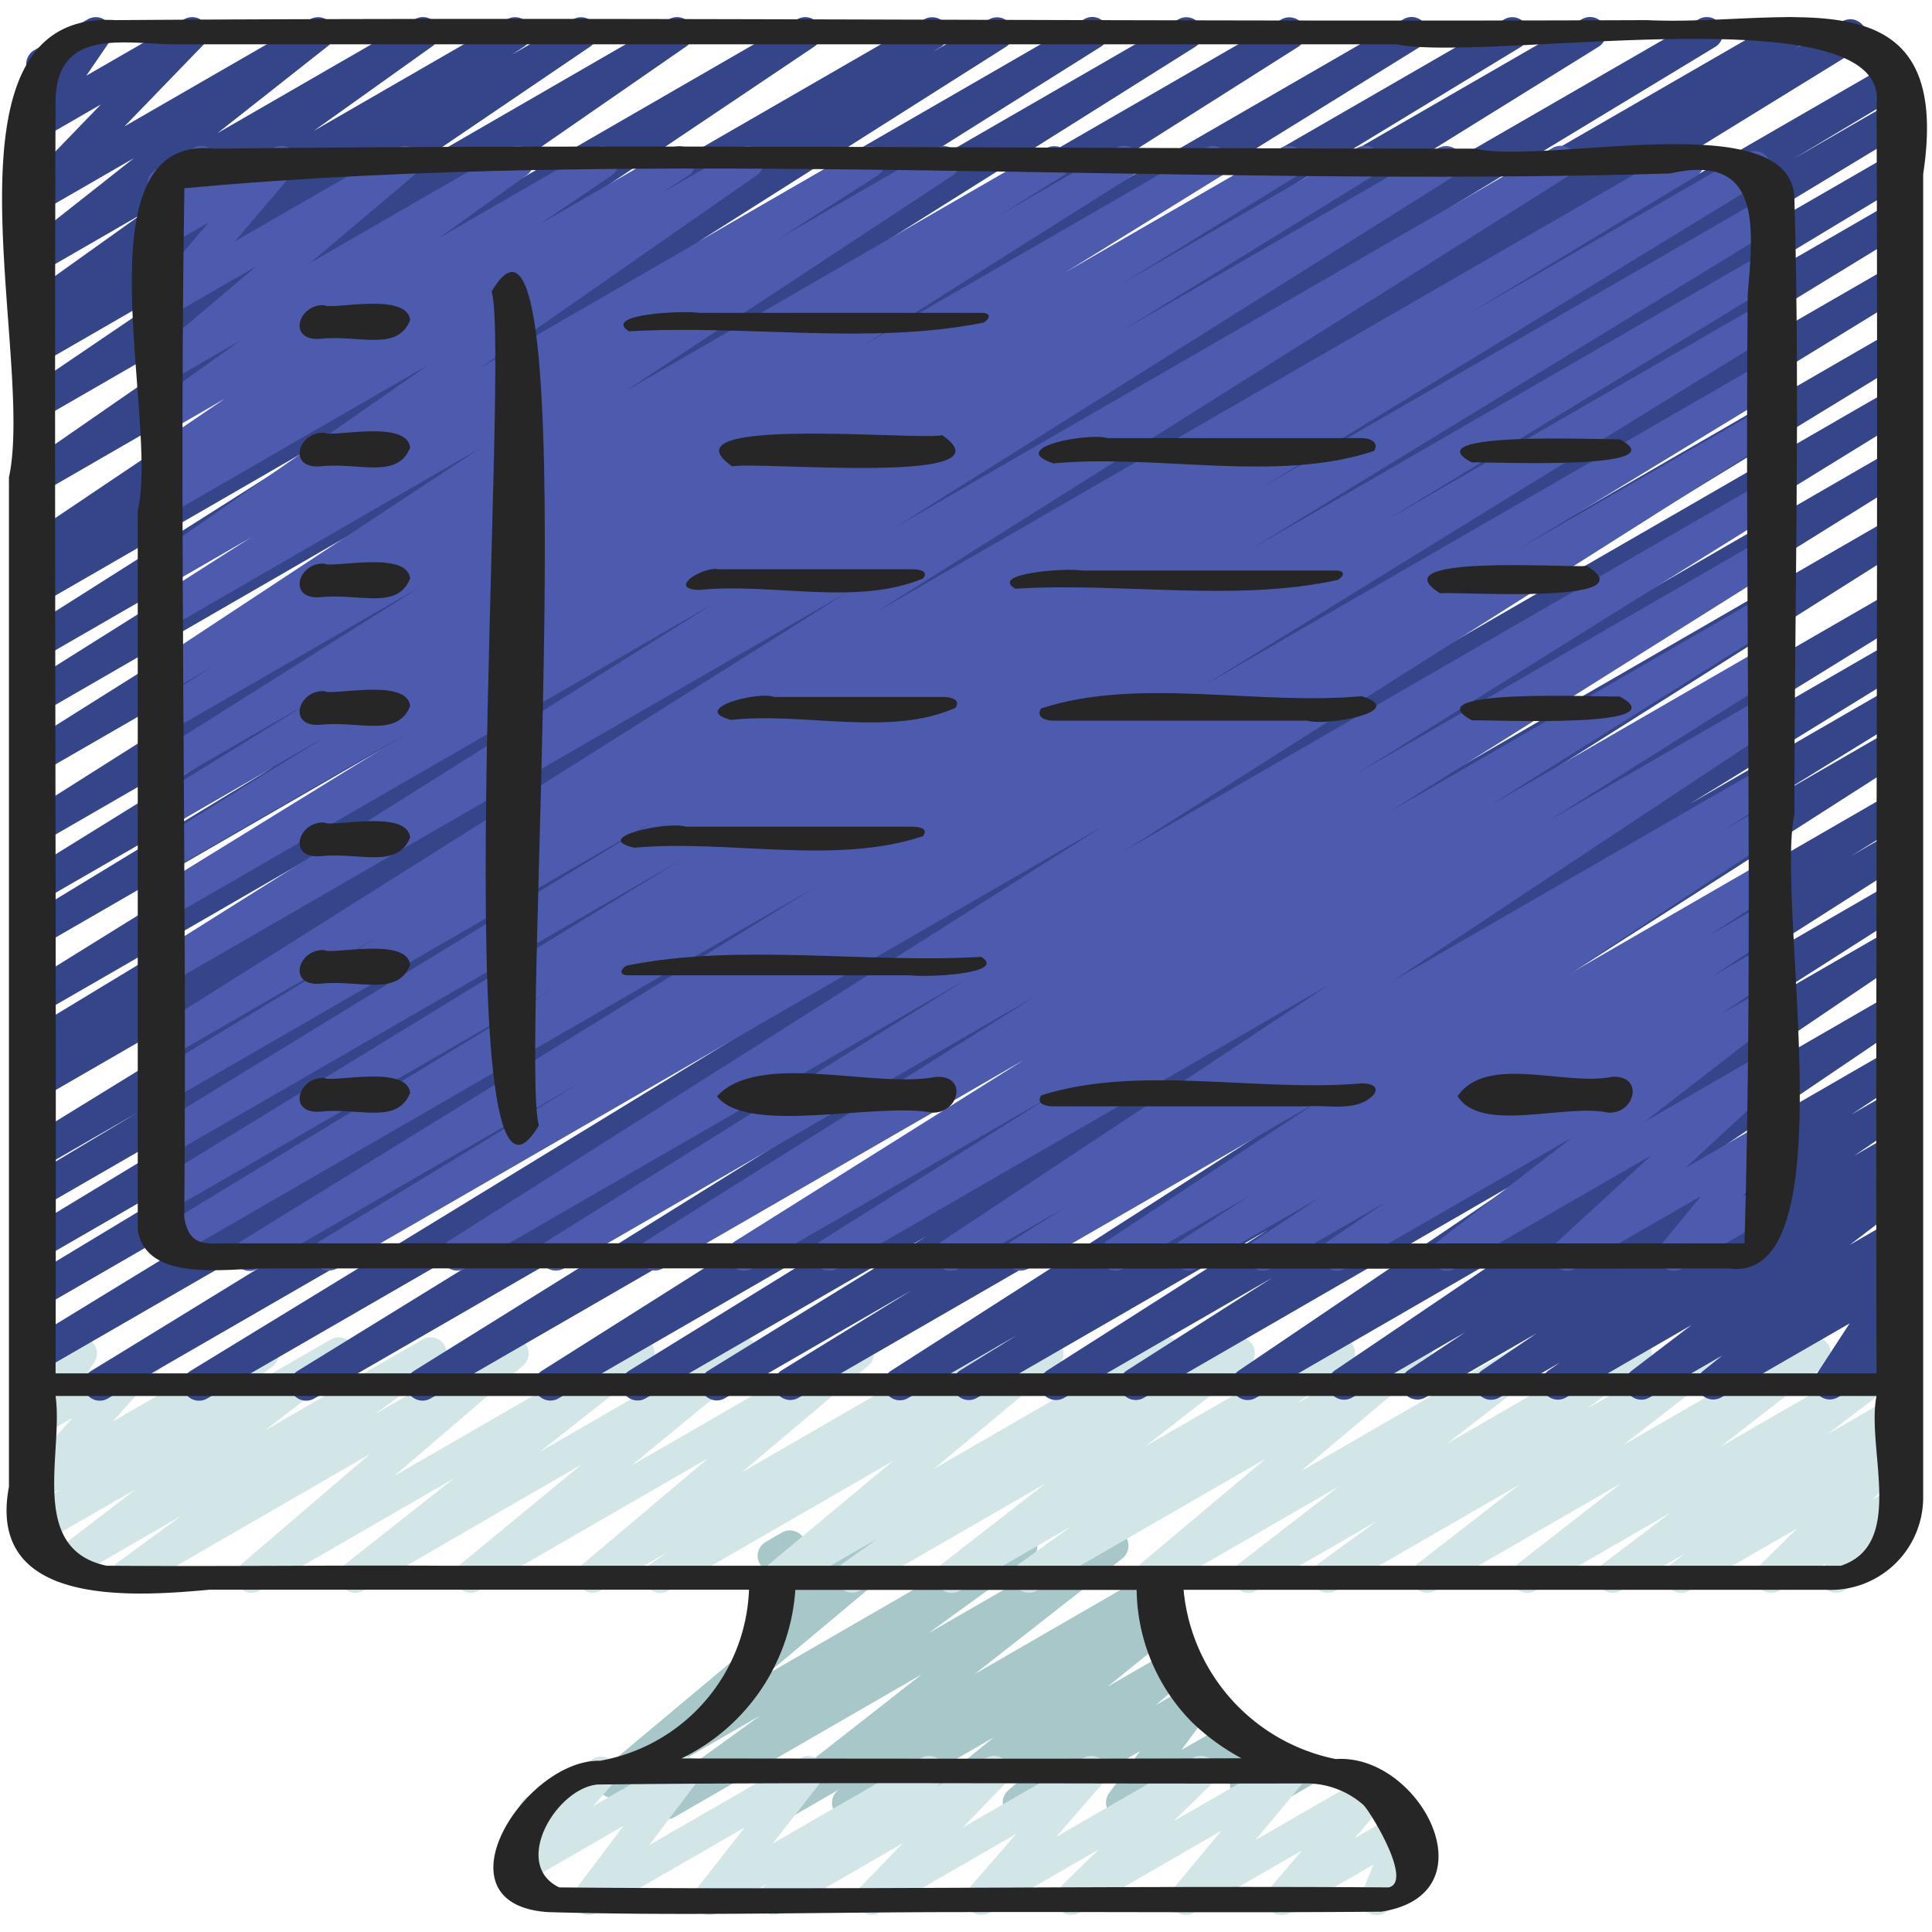 <svg id="Icons" height="512" viewBox="0 0 60 60" width="512" xmlns="http://www.w3.org/2000/svg"><path d="m20.7 56.5a.5.5 0 0 1 -.294-.9l3.194-2.316-4.311 2.486a.5.5 0 0 1 -.571-.817l5.046-4.223a.473.473 0 0 1 -.157-.082.5.5 0 0 1 -.175-.529l.376-1.352a.5.5 0 0 1 -.028-.881l.5-.29a.5.5 0 0 1 .732.566l-.291 1.046 2.807-1.62a.5.5 0 0 1 .571.816l-4.327 3.622 7.7-4.448a.5.5 0 0 1 .542.838l-3.187 2.309 5.473-3.154a.5.5 0 0 1 .558.826l-4.6 3.6 5.477-3.162a.5.5 0 0 1 .537.843l-.262.182a.5.5 0 0 1 .416.878l-2.028 1.643 1.92-1.108a.5.5 0 0 1 .579.809l-1 .872 1.1-.636a.5.5 0 0 1 .652.731l-.96 1.3 1.536-.887a.5.5 0 0 1 .468-.018.5.5 0 0 1 .277.378l.2 1.355 1.183-.682a.5.5 0 0 1 .5.865l-1.821 1.051a.5.5 0 0 1 -.745-.36l-.2-1.355-2.987 1.715a.5.5 0 0 1 -.653-.73l.961-1.3-3.519 2.031a.5.5 0 0 1 -.578-.81l1-.87-2.911 1.687a.5.5 0 0 1 -.565-.821l2.031-1.645-4.279 2.47a.5.5 0 0 1 -.536-.843l.016-.012-1.485.858a.5.5 0 0 1 -.558-.826l4.6-3.6-7.674 4.431a.494.494 0 0 1 -.25.069z" fill="#a7c7c8"/><path d="m24.05 59.47a.5.5 0 0 1 -.318-.887l.1-.079-1.558.9a.5.5 0 0 1 -.644-.74l1.5-1.912-4.6 2.652a.5.5 0 0 1 -.649-.734l1.487-1.97-3.083 1.78a.5.5 0 0 1 -.626-.763l.866-.985a.5.5 0 0 1 -.161-.925l2.05-1.184a.5.5 0 0 1 .637.115.5.5 0 0 1 -.011.648l-.623.709 2.588-1.495a.5.5 0 0 1 .649.734l-1.491 1.966 4.688-2.7a.5.5 0 0 1 .644.74l-1.495 1.91 4.6-2.65a.5.5 0 0 1 .568.819l-.1.078 1.557-.9a.5.5 0 0 1 .609.78l-1.334 1.377 3.739-2.154a.5.5 0 0 1 .628.76l-1.467 1.686 4.243-2.446a.5.5 0 0 1 .6.79l-1.2 1.171 3.4-1.961a.5.5 0 0 1 .634.752l-1.487 1.792 3.464-2a.5.5 0 0 1 .63.756l-1.01 1.184 1.356-.782a.5.5 0 0 1 .712.624l-.371.9a.5.5 0 0 1 .394.911l-1.16.67a.5.5 0 0 1 -.712-.624l.362-.876-2.6 1.5a.5.5 0 0 1 -.63-.756l1.01-1.184-3.359 1.933a.5.5 0 0 1 -.635-.752l1.488-1.792-4.408 2.544a.5.5 0 0 1 -.6-.79l1.2-1.172-3.4 1.962a.5.5 0 0 1 -.627-.76l1.466-1.688-4.246 2.448a.5.5 0 0 1 -.609-.78l1.33-1.376-3.735 2.156a.489.489 0 0 1 -.25.07z" fill="#d2e6e7"/><path d="m20.506 49.47a.5.5 0 0 1 -.287-.91l.493-.345-2.057 1.185a.5.5 0 0 1 -.572-.814l3.923-3.308-7.14 4.122a.5.5 0 0 1 -.568-.818l3.762-3.1-6.777 3.918a.5.5 0 0 1 -.56-.825l3.37-2.658-6.035 3.483a.5.5 0 0 1 -.575-.812l4-3.426-7.339 4.238a.5.5 0 0 1 -.546-.836l2.035-1.49-3.46 2a.5.5 0 0 1 -.555-.829l2.606-2-2.881 1.655a.5.5 0 0 1 -.554-.829l1.088-.837-.6.345a.5.5 0 0 1 -.622-.767l1.6-1.782-.982.567a.5.5 0 0 1 -.66-.719l.5-.717a.5.5 0 0 1 -.033-.884l1.183-.677a.5.5 0 0 1 .66.718l-.206.3 1.759-1.018a.5.5 0 0 1 .622.766l-1.598 1.78 4.415-2.546a.5.5 0 0 1 .555.829l-1.086.835 2.885-1.664a.5.5 0 0 1 .555.829l-2.607 2.001 4.91-2.834a.5.5 0 0 1 .545.836l-2.036 1.49 4.032-2.322a.5.5 0 0 1 .658.143.5.5 0 0 1 -.083.669l-4 3.426 7.34-4.238a.5.5 0 0 1 .56.825l-3.369 2.658 6.035-3.484a.5.5 0 0 1 .567.818l-3.763 3.095 6.78-3.913a.5.5 0 0 1 .572.815l-3.923 3.306 7.141-4.122a.5.5 0 0 1 .537.843l-.495.345 2.059-1.188a.5.5 0 0 1 .57.816l-3.854 3.205 6.977-4.027a.5.5 0 0 1 .539.84l-1.1.78 2.807-1.62a.5.5 0 0 1 .557.827l-3.214 2.5 5.77-3.33a.5.5 0 0 1 .542.838l-1.61 1.162 3.463-2a.5.5 0 0 1 .572.815l-3.903 3.287 7.106-4.1a.5.5 0 0 1 .556.828l-3.118 2.41 5.611-3.238a.5.5 0 0 1 .544.837l-1.829 1.329 3.753-2.167a.5.5 0 0 1 .556.827l-3.17 2.461 5.7-3.288a.5.5 0 0 1 .557.827l-3.234 2.513 4.847-2.8a.5.5 0 0 1 .552.831l-2.091 1.588 1.98-1.143a.5.5 0 0 1 .552.831l-.474.36a.5.5 0 0 1 .522.826l-1.169 1.149.569-.328a.5.5 0 0 1 .631.756l-.469.553a.484.484 0 0 1 .233.208.5.5 0 0 1 -.182.682l-1.659.957a.5.5 0 0 1 -.63-.755l.078-.093-1.474.85a.5.5 0 0 1 -.6-.789l1.169-1.149-3.358 1.936a.5.5 0 0 1 -.553-.831l.426-.323-2 1.154a.5.5 0 0 1 -.552-.831l2.093-1.587-4.188 2.418a.5.5 0 0 1 -.558-.827l3.227-2.513-5.789 3.34a.5.5 0 0 1 -.556-.827l3.169-2.46-5.694 3.287a.5.5 0 0 1 -.544-.837l1.831-1.33-3.753 2.167a.5.5 0 0 1 -.556-.828l3.115-2.409-5.607 3.237a.5.5 0 0 1 -.572-.815l3.911-3.285-7.109 4.1a.5.5 0 0 1 -.542-.838l1.61-1.16-3.463 2a.5.5 0 0 1 -.557-.827l3.214-2.5-5.762 3.325a.5.5 0 0 1 -.539-.839l1.1-.781-2.814 1.62a.5.5 0 0 1 -.66-.146.5.5 0 0 1 .09-.67l3.853-3.21-6.975 4.026a.489.489 0 0 1 -.249.07z" fill="#d2e6e7"/><path d="m3.1 43.5a.5.5 0 0 1 -.263-.926l24.428-15-25.987 15a.5.5 0 0 1 -.511-.859l23.796-14.54-23.283 13.442a.5.5 0 0 1 -.509-.86l13.629-8.226-13.12 7.576a.5.5 0 0 1 -.509-.86l16.17-9.783-15.661 9.042a.5.5 0 0 1 -.507-.861l3.48-2.083-2.973 1.715a.5.5 0 0 1 -.512-.858l26.357-16.229-25.845 14.921a.5.5 0 0 1 -.507-.861l.438-.263a.5.5 0 0 1 -.44-.893l11.573-7.013-11.064 6.388a.5.5 0 0 1 -.514-.858l21.72-13.481-21.206 12.243a.5.5 0 0 1 -.51-.86l7.745-4.706-7.235 4.177a.5.5 0 0 1 -.513-.858l15.5-9.606-14.987 8.654a.5.5 0 0 1 -.518-.855l18.374-11.635-17.856 10.309a.5.5 0 0 1 -.516-.856l13.454-8.463-12.938 7.471a.5.5 0 0 1 -.516-.857l10.507-6.608-9.991 5.768a.5.5 0 0 1 -.518-.855l9.587-6.078-9.069 5.235a.5.5 0 0 1 -.513-.858l.439-.271a.5.5 0 0 1 -.455-.884l11.837-7.959-11.308 6.53a.5.5 0 0 1 -.535-.845l9.975-6.906-9.44 5.45a.5.5 0 0 1 -.531-.846l5.594-3.795-5.063 2.924a.5.5 0 0 1 -.525-.852l.458-.3a.5.5 0 0 1 -.474-.872l3.679-2.628-3.138 1.813a.5.5 0 0 1 -.56-.826l3.436-2.712-2.876 1.66a.5.5 0 0 1 -.61-.781l2.463-2.548-1.853 1.07a.5.5 0 0 1 -.663-.714l.76-1.114a.5.5 0 0 1 -.31-.93l1.659-.956a.5.5 0 0 1 .663.714l-.709 1.037 3.038-1.751a.5.5 0 0 1 .61.78l-2.463 2.546 5.766-3.326a.5.5 0 0 1 .56.825l-3.435 2.709 6.126-3.534a.5.5 0 0 1 .541.84l-3.682 2.626 6.009-3.466a.5.5 0 0 1 .524.851l-.376.246 1.902-1.097a.5.5 0 0 1 .531.846l-5.6 3.8 8.044-4.646a.5.5 0 0 1 .535.844l-9.973 6.902 13.422-7.746a.5.5 0 0 1 .529.848l-11.839 7.952 15.256-8.8a.5.5 0 0 1 .513.858l-.257.159 1.762-1.017a.5.5 0 0 1 .517.855l-9.585 6.075 12.008-6.93a.5.5 0 0 1 .517.856l-10.511 6.607 12.931-7.463a.5.5 0 0 1 .516.856l-13.454 8.46 16.138-9.316a.5.5 0 0 1 .517.855l-18.366 11.63 21.63-12.485a.5.5 0 0 1 .514.858l-15.509 9.606 18.131-10.464a.5.5 0 0 1 .51.86l-7.746 4.703 9.641-5.563a.5.5 0 0 1 .514.858l-21.714 13.474 24.83-14.332a.5.5 0 0 1 .509.861l-11.568 7.005 13.631-7.866a.5.5 0 0 1 .507.862l-.151.09 1.54-.892a.5.5 0 0 1 .511.859l-26.358 16.23 27.262-15.74a.5.5 0 0 1 .507.863l-3.472 2.077 3.051-1.761a.5.5 0 0 1 .508.861l-16.185 9.792 15.678-9.051a.5.5 0 0 1 .508.861l-13.619 8.217 13.112-7.568a.5.5 0 0 1 .51.86l-23.8 14.549 23.3-13.45a.5.5 0 0 1 .511.859l-24.421 14.989 23.9-13.8a.5.5 0 0 1 .51.86l-18.527 11.322 18.022-10.4a.5.5 0 0 1 .512.859l-19.722 12.152 19.211-11.1a.5.5 0 0 1 .514.857l-20.472 12.755 19.959-11.524a.5.5 0 0 1 .518.856l-20.781 13.135 20.264-11.7a.5.5 0 0 1 .513.858l-10.215 6.305 9.7-5.6a.5.5 0 0 1 .513.859l-6.77 4.169 6.262-3.616a.5.5 0 0 1 .512.859l-4.036 2.487 3.525-2.035a.5.5 0 0 1 .52.854l-12.871 8.246 12.352-7.132a.5.5 0 0 1 .514.858l-1.756 1.089 1.243-.719a.5.5 0 0 1 .519.855l-6.865 4.374 6.347-3.665a.5.5 0 0 1 .519.854l-4.515 2.878 4-2.307a.5.5 0 0 1 .531.847l-8.646 5.852 8.117-4.687a.5.5 0 0 1 .53.847l-5.7 3.86 5.171-2.985a.5.5 0 0 1 .527.849l-1.772 1.177 1.245-.718a.5.5 0 0 1 .532.845l-1.692 1.155 1.161-.67a.5.5 0 0 1 .534.843l-.447.309a.5.5 0 0 1 .468.87l-1.859 1.42 1.306-.754a.5.5 0 0 1 .562.823l-.6.483.043-.025a.5.5 0 0 1 .669.706l-1.04 1.6.373-.215a.5.5 0 1 1 .5.866l-2.189 1.252a.5.5 0 0 1 -.666-.7l1.041-1.6-3.991 2.3a.5.5 0 0 1 -.561-.823l.6-.482-2.266 1.307a.5.5 0 0 1 -.554-.83l1.858-1.419-3.9 2.25a.5.5 0 0 1 -.534-.844l.354-.245-1.888 1.09a.5.5 0 0 1 -.532-.846l1.7-1.155-3.469 2a.5.5 0 0 1 -.527-.848l1.777-1.182-3.519 2.031a.5.5 0 0 1 -.53-.847l5.7-3.857-8.159 4.713a.5.5 0 0 1 -.674-.167.5.5 0 0 1 .144-.68l8.644-5.851-11.6 6.7a.5.5 0 0 1 -.519-.854l4.524-2.884-6.479 3.739a.5.5 0 0 1 -.519-.854l6.86-4.37-9.052 5.226a.5.5 0 0 1 -.514-.857l1.761-1.092-3.376 1.95a.5.5 0 0 1 -.52-.854l12.868-8.247-15.766 9.1a.5.5 0 0 1 -.512-.858l4.049-2.492-5.8 3.351a.5.5 0 0 1 -.519-.856l6.78-4.175-8.722 5.035a.5.5 0 0 1 -.513-.859l10.22-6.306-12.414 7.166a.5.5 0 0 1 -.517-.856l20.774-13.13-24.229 13.989a.5.5 0 0 1 -.514-.858l20.468-12.748-23.569 13.608a.5.5 0 0 1 -.513-.859l19.735-12.159-22.551 13.019a.5.5 0 0 1 -.511-.86l18.523-11.318-21.1 12.18a.491.491 0 0 1 -.247.068z" fill="#354589"/><path d="m7.756 39.47a.5.5 0 0 1 -.263-.926l17.855-11.01-19.875 11.474a.5.5 0 0 1 -.51-.86l12.222-7.432-11.905 6.873a.5.5 0 0 1 -.511-.86l16.395-10.029-15.884 9.17a.5.5 0 0 1 -.511-.859l15.609-9.544-15.098 8.717a.5.5 0 0 1 -.509-.861l7.111-4.309-6.6 3.811a.5.5 0 0 1 -.517-.855l21.541-13.57-21.026 12.135a.5.5 0 0 1 -.516-.856l17.37-10.92-16.854 9.731a.5.5 0 0 1 -.512-.859l7.816-4.818-7.304 4.217a.5.5 0 0 1 -.512-.859l5.4-3.329-4.888 2.823a.5.5 0 0 1 -.513-.858l4.851-3-4.338 2.5a.5.5 0 0 1 -.517-.856l8.329-5.251-7.812 4.508a.5.5 0 0 1 -.514-.857l1.928-1.2-1.414.817a.5.5 0 0 1 -.526-.851l10.182-6.711-9.656 5.575a.5.5 0 0 1 -.519-.855l3.084-1.969-2.565 1.481a.5.5 0 0 1 -.536-.843l8.556-5.961-8.02 4.628a.5.5 0 0 1 -.524-.851l.838-.548-.314.182a.5.5 0 0 1 -.531-.847l2.237-1.517-1.706.986a.5.5 0 0 1 -.541-.84l2.739-1.962-2.2 1.269a.5.5 0 0 1 -.573-.814l3.263-2.756-2.688 1.552a.5.5 0 0 1 -.631-.757l1.829-2.148-1.198.689a.5.5 0 0 1 -.68-.678l.408-.722a.5.5 0 0 1 -.175-.927l1.167-.673a.5.5 0 0 1 .684.68l-.306.54 2.108-1.22a.5.5 0 0 1 .631.757l-1.829 2.143 5.031-2.9a.5.5 0 0 1 .573.815l-3.261 2.752 6.184-3.567a.5.5 0 0 1 .541.84l-2.738 1.96 4.851-2.8a.5.5 0 0 1 .531.844l-2.238 1.517 4.095-2.361a.5.5 0 0 1 .523.851l-.838.549 2.423-1.4a.5.5 0 0 1 .536.843l-8.55 5.96 11.782-6.803a.5.5 0 0 1 .519.854l-3.087 1.969 4.895-2.823a.5.5 0 0 1 .525.85l-10.185 6.709 13.1-7.559a.5.5 0 0 1 .514.857l-1.922 1.2 3.557-2.057a.5.5 0 0 1 .517.856l-8.331 5.256 10.587-6.112a.5.5 0 0 1 .513.858l-4.863 3.01 6.7-3.868a.5.5 0 0 1 .513.859l-5.4 3.326 7.251-4.185a.5.5 0 0 1 .512.859l-7.812 4.815 9.828-5.674a.5.5 0 0 1 .516.856l-17.38 10.921 20.407-11.777a.5.5 0 0 1 .517.856l-21.536 13.565 24.985-14.421a.5.5 0 0 1 .509.861l-7.124 4.314 8.7-5.025a.5.5 0 0 1 .51.859l-15.61 9.547 15.562-8.984a.5.5 0 0 1 .51.86l-16.375 10.017 15.865-9.159a.5.5 0 0 1 .509.86l-12.229 7.435 11.72-6.765a.5.5 0 0 1 .512.859l-17.869 11.021 17.357-10.022a.5.5 0 0 1 .509.86l-8.115 4.941 7.606-4.391a.5.5 0 0 1 .517.855l-20.36 12.907 19.843-11.457a.5.5 0 0 1 .514.858l-13.026 8.129 12.512-7.224a.5.5 0 0 1 .515.857l-12.115 7.616 11.6-6.7a.5.5 0 0 1 .515.857l-8.955 5.624 8.44-4.873a.5.5 0 0 1 .516.856l-7.152 4.5 6.636-3.831a.5.5 0 0 1 .526.85l-12 7.956 11.474-6.62a.5.5 0 0 1 .516.856l-1.69 1.067 1.174-.678a.5.5 0 0 1 .525.85l-6.545 4.324 6.017-3.474a.5.5 0 0 1 .522.853l-2.2 1.427 1.673-.966a.5.5 0 0 1 .526.85l-2.082 1.377 1.556-.9a.5.5 0 0 1 .53.847l-1.8 1.216 1.268-.732a.5.5 0 0 1 .555.829l-4.2 3.249 3.641-2.1a.5.5 0 0 1 .588.8l-2.951 2.727 2.377-1.37a.5.5 0 0 1 .636.75l-1.244 1.514.608-.35a.5.5 0 0 1 .5.865l-2.991 1.721a.5.5 0 0 1 -.637-.75l1.243-1.512-3.919 2.262a.5.5 0 0 1 -.588-.8l2.965-2.726-6.108 3.526a.5.5 0 0 1 -.556-.828l4.2-3.249-7.066 4.077a.5.5 0 0 1 -.531-.846l1.8-1.217-3.575 2.063a.5.5 0 0 1 -.526-.849l2.085-1.379-3.862 2.228a.5.5 0 0 1 -.522-.851l2.19-1.424-3.942 2.275a.5.5 0 0 1 -.526-.849l6.546-4.324-8.966 5.173a.5.5 0 0 1 -.517-.855l1.69-1.067-3.329 1.922a.5.5 0 0 1 -.527-.849l12-7.956-15.251 8.805a.5.5 0 0 1 -.517-.855l7.147-4.5-9.28 5.355a.5.5 0 0 1 -.516-.856l8.96-5.624-11.225 6.48a.5.5 0 0 1 -.516-.855l12.112-7.614-14.665 8.469a.5.5 0 0 1 -.515-.856l13.029-8.131-15.573 8.987a.5.5 0 0 1 -.518-.854l20.361-12.905-23.836 13.759a.5.5 0 0 1 -.51-.859l8.122-4.941-10.055 5.8a.489.489 0 0 1 -.249.07z" fill="#4d5baf"/><g fill="#262626"><path d="m.278 14.825v31.345c-.706 3.727 3.784 3.425 6.227 3.2h16.756a5.609 5.609 0 0 1 -4.627 5.312c-2.342-.05-5.2 4.456-1.618 4.7 4.266.126 8.554 0 12.822 0 4.352-.012 8.707.024 13.057-.013 3.485-.537 1.219-4.921-1.413-4.74a5.917 5.917 0 0 1 -4.725-5.257h19.954a2.872 2.872 0 0 0 3.015-2.9q0-20.533 0-41.069c.974-6.412-4.254-4.567-8.57-4.778-15.856.063-31.715-.111-47.569 0-5.804-.333-2.487 10.397-3.309 14.2zm21.049 38.58c.056-.045.025-.019 0 0zm21.8 5.21c-8.576-.057-17.212.084-25.76 0-1.486-.716-.1-3.074 1.189-3.195 7.334-.084 14.714-.013 22.065-.034a2.673 2.673 0 0 1 1.715.663c.195.172 1.564 2.387.792 2.566zm-6.113-5.134a6.987 6.987 0 0 0 1.54 1.123c-5.8.024-11.594.011-17.392.006a6.29 6.29 0 0 0 3.538-5.234h10.6a5.941 5.941 0 0 0 1.715 4.105zm20.156-4.856q-21.772 0-43.49 0c-3.454-.018-6.922.027-10.368 0-2.45-.514-1.338-3.5-1.586-5.272h56.552c-.329 1.616.922 4.606-1.108 5.272zm-55.444-45.575c.091-2.217 2.2-1.674 3.761-1.674h37.886c2.827.581 15.365-1.645 14.905 1.875.051 13.125-.035 26.266 0 39.4h-56.552c.031-13.202-.046-26.406 0-39.601z"/><path d="m4.278 15.853v22.347c.264 1.637 2.745 1.193 3.956 1.193 15.154-.014 30.316.02 45.464 0 3.751.5 1.423-11.3 2.029-14.106 0-6.363.181-12.756 0-19.116-.062-2.953-7.692-1.034-9.894-1.554-13.053 0-26.114-.148-39.165 0-4.356-.486-1.71 8.426-2.39 11.236zm1.448-10.006c14.367-1.337 31.023 0 46.139-.46 2.866-.652 2.585 1.672 2.412 3.761-.095 9.791.185 19.733-.1 29.465-15.651.015-31.408-.01-47.093 0-.661 0-1.21.134-1.362-.807.091-10.65-.165-21.312.004-31.959z"/><path d="m30.475 29.716c-3.638.213-7.489-.439-11.025.274-.21.141-.219.3.079.3h8.761c.453.067 3.015-.041 2.185-.574z"/><path d="m29.06 33.445c-1.953.37-5.476-.815-6.794.6.942 1.223 4.981.177 6.678.508.841.039 1.126-1.174.116-1.108z"/><path d="m42.3 33.643c-3.243.287-6.925-.593-9.962.373-.183.274.158.342.37.342h7.885c.675-.052 1.569.192 2.077-.373.181-.274-.16-.342-.37-.342z"/><path d="m50.059 33.442c-1.45.3-3.885-.715-4.793.6.726 1.172 3.359.218 4.679.512.844.046 1.123-1.176.114-1.112z"/><path d="m19.7 26.327c2.919-.266 6.234.556 8.965-.36.193-.263-.169-.293-.357-.293h-7.008c-.549-.185-2.984.34-1.6.653z"/><path d="m19.53 10.29c3.637-.214 7.491.439 11.025-.274.208-.143.219-.3-.082-.3h-8.76c-.455-.076-3.027.027-2.183.574z"/><path d="m22.74 14.484c.8-.166 8.806.615 6.525-.967-.804.166-8.808-.617-6.525.967z"/><path d="m32.715 14.391c3.234-.3 6.95.617 9.958-.386.173-.284-.147-.4-.384-.4h-7.889c-.6-.175-3.168.295-1.685.786z"/><path d="m45.706 14.36c.595-.018 6.452.257 4.592-.719-.598.018-6.452-.257-4.592.719z"/><path d="m22.706 22.357c2.251-.249 4.912.536 6.962-.372.194-.271-.169-.341-.37-.341h-5.256c-.489-.192-2.655.372-1.336.713z"/><path d="m42.292 21.62c-3.238.3-6.943-.609-9.96.382-.175.281.151.379.38.379h7.888c.6.18 3.167-.296 1.692-.761z"/><path d="m50.3 21.631c-.6.02-6.476-.268-4.586.74.592-.021 6.471.267 4.586-.74z"/><path d="m21.7 18.323c2.259-.238 4.887.512 6.966-.358.206-.258-.183-.287-.356-.287h-6c-.43-.106-1.618.601-.61.645z"/><path d="m31.529 18.283c3.3-.207 6.82.429 10.024-.274.211-.141.219-.291-.078-.291h-7.885c-.423-.085-2.89.075-2.061.565z"/><path d="m44.724 18.424c.654-.053 6.507.359 4.557-.847-.655.053-6.509-.36-4.557.847z"/><path d="m16.736 34.947c-.61-1.923 1.548-31.026-1.468-25.894.61 1.924-1.548 31.027 1.468 25.894z"/><path d="m9.936 10.524c1.19-.14 2.4.418 2.8-.58-.081-.894-2.458-.307-2.667-.467-.812-.037-1.153 1.114-.133 1.047z"/><path d="m9.936 14.484c1.19-.139 2.4.419 2.8-.58-.081-.893-2.458-.306-2.667-.466-.812-.038-1.153 1.114-.133 1.046z"/><path d="m9.936 18.549c1.19-.14 2.4.418 2.8-.58-.081-.893-2.458-.306-2.667-.467-.812-.037-1.153 1.114-.133 1.047z"/><path d="m9.936 22.51c1.19-.14 2.4.418 2.8-.581-.081-.893-2.458-.306-2.667-.466-.812-.037-1.153 1.114-.133 1.047z"/><path d="m9.936 26.591c1.19-.14 2.4.418 2.8-.581-.081-.893-2.458-.306-2.667-.466-.812-.037-1.153 1.114-.133 1.047z"/><path d="m9.936 30.551c1.19-.139 2.4.418 2.8-.58-.081-.893-2.458-.306-2.667-.466-.812-.038-1.153 1.114-.133 1.046z"/><path d="m9.936 34.524c1.19-.14 2.4.418 2.8-.581-.081-.893-2.458-.306-2.667-.466-.812-.037-1.153 1.114-.133 1.047z"/></g></svg>
